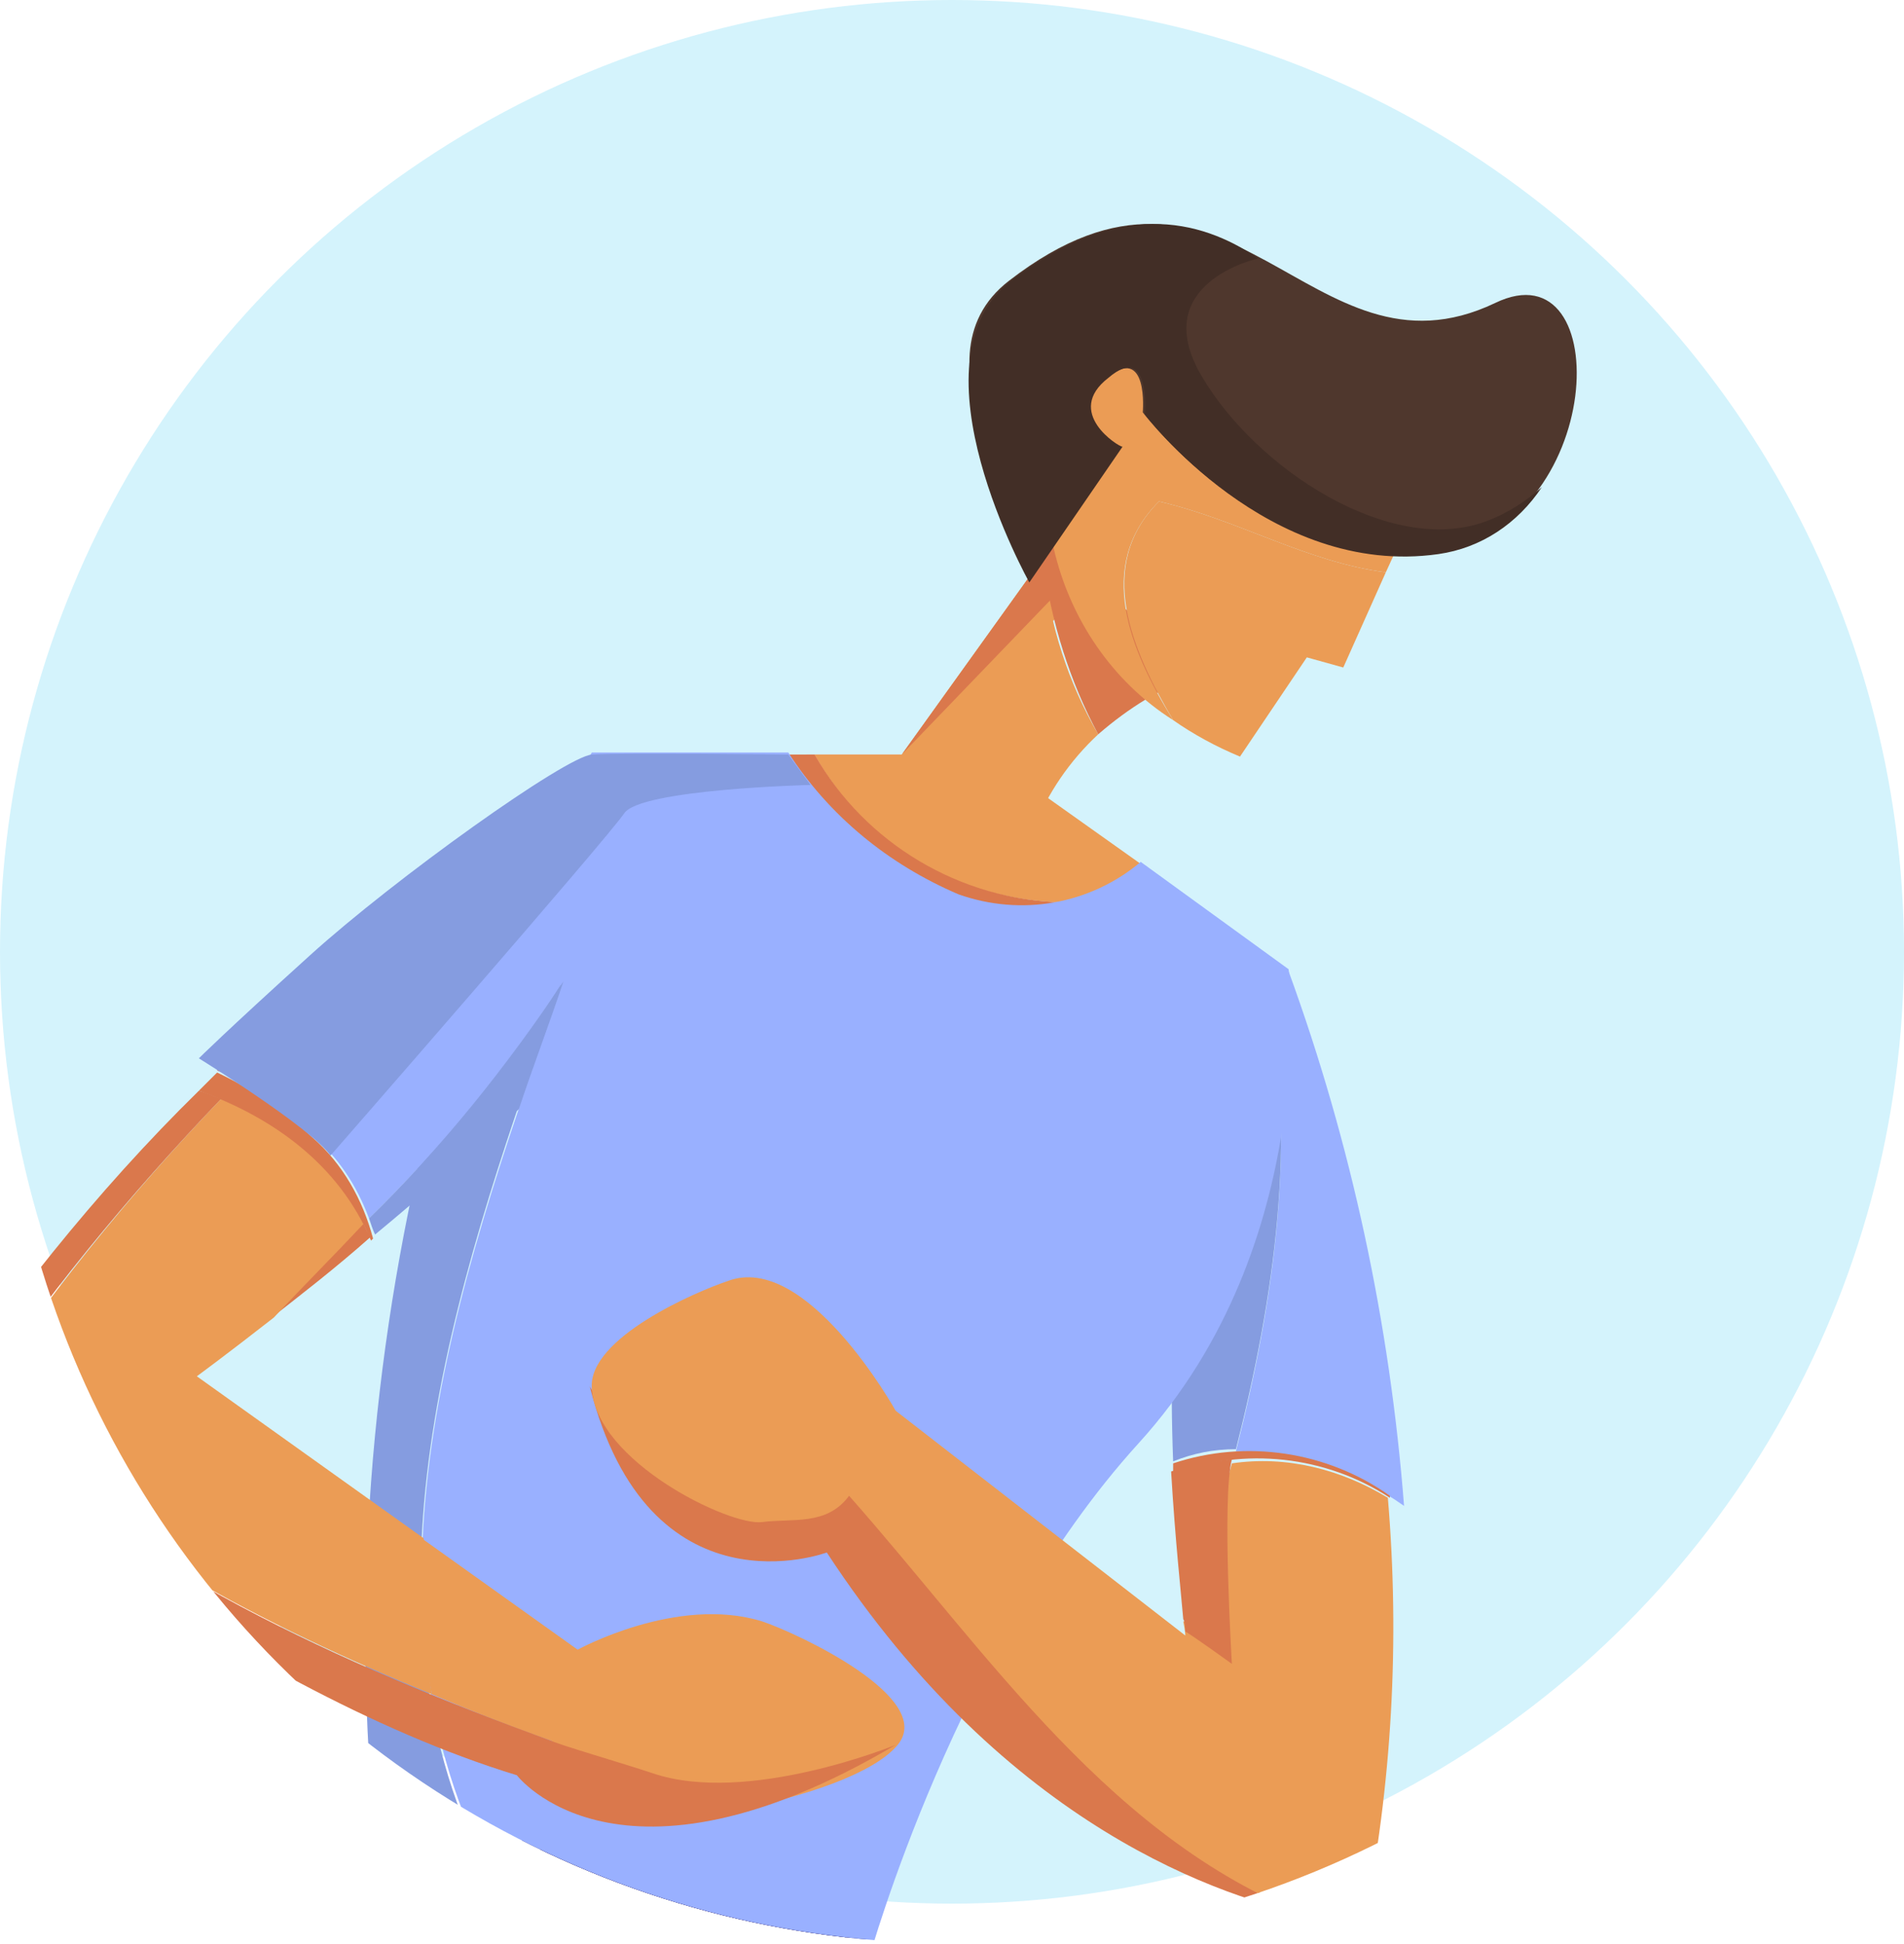 <?xml version="1.0" encoding="utf-8"?>
<!-- Generator: Adobe Illustrator 27.0.1, SVG Export Plug-In . SVG Version: 6.00 Build 0)  -->
<svg version="1.1" id="Layer_1" xmlns="http://www.w3.org/2000/svg" xmlns:xlink="http://www.w3.org/1999/xlink" x="0px" y="0px"
	 viewBox="0 0 94 96" style="enable-background:new 0 0 94 96;" xml:space="preserve">
<style type="text/css">
	.st0{fill:#D4F3FC;}
	.st1{clip-path:url(#SVGID_00000071552103294068880150000008382403299561495981_);}
	.st2{fill:#EB9C55;}
	.st3{fill:#DA784C;}
	.st4{fill:#FFB89E;}
	.st5{fill:#4F372D;}
	.st6{fill:#99B0FF;}
	.st7{fill:#859CE0;}
	.st8{fill:#3F327A;}
	.st9{fill:#322666;}
	.st10{fill:#E54C3C;}
	.st11{fill:#FF5B41;}
	.st12{fill:#E8462C;}
	.st13{fill:#422E26;}
</style>
<g id="Constipation_" transform="translate(-229 -1498)">
	<circle id="Ellipse_4113" class="st0" cx="276" cy="1545" r="47"/>
	<g id="Constipation_2" transform="translate(4564.918 -1836.24)">
		<g id="Group_25153">
			<g>
				<g>
					<defs>
						<circle id="SVGID_1_" cx="-4288.9" cy="3383.2" r="47"/>
					</defs>
					<clipPath id="SVGID_00000120521182238463312020000017521818397704557697_">
						<use xlink:href="#SVGID_1_"  style="overflow:visible;"/>
					</clipPath>
					<g id="Group_25152" style="clip-path:url(#SVGID_00000120521182238463312020000017521818397704557697_);">
						<g id="Group_25151">
							<path id="Path_52335" class="st2" d="M-4284.4,3362.1c0.3,3,1.2,5.8,2.7,8.4c-1.4,1.3-2.5,2.9-3.2,4.7
								c-2.4,6-6.7-2.7-6.7-2.7L-4284.4,3362.1z"/>
							<path id="Path_52336" class="st2" d="M-4295.5,3372.7l4.7-0.5l9.6-10.2l-1.3-2.9l-8.9,12.4h-4.7L-4295.5,3372.7z"/>
							<path id="Path_52337" class="st3" d="M-4283.8,3363.6l-7.6,7.9l7.6-10.6V3363.6z"/>
							<path id="Path_52338" class="st4" d="M-4295.9,3373c0.4-0.2,4.4-1.5,4.4-1.5h-5.5L-4295.9,3373z"/>
							<path id="Path_52339" class="st3" d="M-4283.8,3361.3l7.1,6.2c-1.9,0.7-3.5,1.7-5,3c-1.4-2.6-2.3-5.5-2.7-8.4L-4283.8,3361.3
								z"/>
							<path id="Path_52340" class="st2" d="M-4278.7,3359c3.9,0.9,7.3,3,11.2,3.5l-2.1,4.7l-1.8-0.5l-3.3,4.9
								c-1.2-0.5-2.3-1.1-3.3-1.8C-4280,3366.4-4281.9,3362.2-4278.7,3359z"/>
							<path id="Path_52341" class="st2" d="M-4266.4,3360.1l-1.1,2.4c-3.9-0.5-7.3-2.6-11.2-3.5c-3.2,3.2-1.4,7.4,0.7,10.8
								c-3-1.9-5.1-5-5.9-8.5C-4285.4,3353.7-4282.7,3341.2-4266.4,3360.1z"/>
							<path id="Path_52342" class="st5" d="M-4279.5,3354.6c0,0,6.1,8.1,14.5,6.9s8.9-15.2,2.9-12.3c-9.2,4.4-13-9.6-24-1.1
								c-5.2,4,1.6,12.2,1.6,12.2l3.8-4c0,0-2.7-1.7-0.6-3.4S-4279.5,3354.6-4279.5,3354.6z"/>
							<path id="Path_52343" class="st6" d="M-4273.3,3383c0.3-0.3,0.6-0.6,1-0.8c3.1,8.5,5,17.4,5.7,26.4c-2.4-1.7-5.3-2.7-8.3-2.7
								C-4273,3398.4-4271.9,3390.7-4273.3,3383z"/>
							<path id="Path_52344" class="st7" d="M-4273.3,3383c1.4,7.6,0.3,15.3-1.6,22.8c-1.1,0-2.1,0.2-3.1,0.6
								C-4278.3,3398.6-4277.8,3387.6-4273.3,3383z"/>
							<path id="Path_52345" class="st8" d="M-4293,3431.1c0,0,10.5,38.4,11.3,55.3l-11.2,62.6c0,0-13.1-30.4-5.4-64.2
								c0,0-13.9-26.8-12.2-51.9S-4293,3431.1-4293,3431.1z"/>
							<path id="Path_52346" class="st9" d="M-4310.5,3432.9c1.4-21.2,12.9-8,16.4-3.3c-1.8,11-4.7,35.4,0.5,53.2
								c0,0-1.8,34.9-1,61.8c-3.2-9.5-9.8-33.7-3.8-59.9C-4298.3,3484.8-4312.2,3458.1-4310.5,3432.9z"/>
							<path id="Path_52347" class="st8" d="M-4317,3427.4c0,0-7,4.1-4.8,15.3c0,0-6.5,21.4-3.9,42.8c0,0-18.5,14.6-23.8,63.5
								l40.6-62.8l5.3-41.8c0,0,10.3,0.3,10.5-13.4S-4317,3427.4-4317,3427.4z"/>
							<path id="Path_52348" class="st9" d="M-4316,3443.8c0,0-7.9,29.6-5.3,42.6c0,0-14.3,13.9-28.2,62.3
								c5.3-48.7,23.8-63.2,23.8-63.2c-2.6-21.4,3.9-42.8,3.9-42.8c-2.2-11.2,4.8-15.3,4.8-15.3S-4321.2,3437.9-4316,3443.8z"/>
							<path id="Path_52349" class="st2" d="M-4295.7,3371.5h8.5l7.6,5.4c-1.1,0.9-2.4,1.5-3.8,1.9
								C-4288.6,3378.7-4293.2,3376-4295.7,3371.5z"/>
							<path id="Path_52350" class="st3" d="M-4295.7,3371.5c2.5,4.4,7.2,7.2,12.3,7.3c-1.7,0.4-3.5,0.3-5.2-0.3
								c-3.4-1.5-6.3-3.9-8.4-7H-4295.7z"/>
							<path id="Path_52351" class="st6" d="M-4312.2,3425.7c-6.5-13.5-0.7-29.5,4.1-43c-2.1,3.2-4.4,6.2-7.1,9
								c1.6-7.2,4.5-14.1,8.5-20.3h9.7c2,3.1,4.9,5.5,8.4,7c3.1,1.1,6.5,0.5,9-1.6l7.3,5.3c0,0,1.6,13.5-7.4,23.4
								s-13.3,25.4-13.3,25.4c-0.9,0.5-1.8,0.9-2.8,1.2C-4302.3,3433.6-4309.5,3431.6-4312.2,3425.7z"/>
							<path id="Path_52352" class="st7" d="M-4308.2,3382.8c-4.8,13.5-10.5,29.5-4.1,43c2.7,5.8,9.9,7.9,16.4,6.5
								c-3.8,1.1-11.4,1.8-21.2-4.8c-1.5-11.9-0.8-23.9,1.8-35.6C-4312.6,3389-4310.2,3386-4308.2,3382.8z"/>
							<path id="Path_52353" class="st3" d="M-4322.5,3399.3c1.5-1.6,3-3.1,4.5-4.7c0.1,0.2,0.2,0.5,0.4,0.7
								C-4319.4,3396.9-4321.1,3398.2-4322.5,3399.3z"/>
							<path id="Path_52354" class="st2" d="M-4315.1,3410.2l7.7,5.5c0,0,4.9-2.7,9.1-1.4c1.8,0.6,8.6,3.8,6.7,6.1
								c-2.3,2.8-13.6,4.6-15.4,3.3c-1.3-0.9-1.3-3.3-1.7-3.5c-2-0.7-4-1.5-5.9-2.3C-4315.1,3415.3-4315.2,3412.8-4315.1,3410.2z"/>
							<path id="Path_52355" class="st2" d="M-4325,3388.5c3,1.2,5.5,3.3,7.1,6.1c-1.5,1.6-3,3.1-4.5,4.7c-2.3,1.8-3.8,2.9-3.8,2.9
								l11.2,8c-0.1,2.6,0,5.1,0.4,7.7c-8.3-3.4-16.4-7.6-22.8-13.9C-4333.8,3398.5-4329.6,3393.3-4325,3388.5z"/>
							<path id="Path_52356" class="st3" d="M-4326.1,3388.1c0.4,0.1,0.8,0.3,1.1,0.4c-4.6,4.8-8.8,9.9-12.5,15.5
								c7.9,7.7,18.4,12.4,28.8,16.2c0.4,0.2,3.5,1.1,5,1.6c4.7,1.6,12-1.4,12-1.4c-13.7,8.1-18.7,1.5-18.7,1.5
								c-14.4-4.4-29.3-17.1-29.3-17.1C-4335.7,3398.8-4331.2,3393.1-4326.1,3388.1z"/>
							<path id="Path_52357" class="st3" d="M-4326.1,3388.1c0.3-0.3,0.6-0.6,0.9-0.9c1.7,0.8,3.3,1.9,4.7,3.2c1.5,1.3,2.5,3.1,3,5
								l-0.1,0.1C-4319.2,3391.7-4322.5,3389.4-4326.1,3388.1z"/>
							<path id="Path_52358" class="st10" d="M-4306.7,3371.5c-6.1,5.3-12,10.5-17.5,16.1c-0.3-0.2-0.7-0.4-1-0.5
								C-4319.5,3381.4-4313.3,3376.2-4306.7,3371.5z"/>
							<path id="Path_52359" class="st6" d="M-4317.7,3394.4c-0.6-1.6-1.5-3-2.8-4.1c-1.1-1-2.3-1.9-3.7-2.7
								c5.4-5.6,11.4-10.9,17.5-16.1c0,0,7.9,3.2,2.6,10.7c-1.9,2.5-4,4.8-6.3,6.9c0.7-2.2,1.5-4.3,2.2-6.3
								C-4310.9,3387-4314.1,3390.9-4317.7,3394.4z"/>
							<path id="Path_52360" class="st7" d="M-4317.7,3394.4c3.6-3.5,6.8-7.5,9.6-11.7c-0.7,2.1-1.5,4.2-2.2,6.3
								c-2.3,2.1-4.8,4.3-7.1,6.2C-4317.5,3395-4317.6,3394.7-4317.7,3394.4z"/>
							<path id="Path_52361" class="st11" d="M-4348.8,3543.4l-9.1,8.6h41.5L-4348.8,3543.4z"/>
							<path id="Path_52362" class="st11" d="M-4294.9,3543.6l-8.6,8.5h41.5L-4294.9,3543.6z"/>
							<path id="Path_52363" class="st3" d="M-4278,3407c0-0.2,0-0.4,0-0.5c3.6-1.2,7.6-0.6,10.7,1.6v0.1
								C-4270.5,3406.1-4274.5,3405.7-4278,3407z"/>
							<path id="Path_52364" class="st3" d="M-4297.7,3409.1c1.5-0.2,2.6,0.4,3.7-1.1c6.9,7.8,13.1,17.2,23.1,20.9
								c-4.6-0.9-15.3-4.4-24.2-18c0,0-8.8,3.3-11.7-8.2C-4305.1,3405.8-4300.4,3409.5-4297.7,3409.1z"/>
							<path id="Path_52365" class="st2" d="M-4300,3397.5c3.9-1.5,8.3,6.4,8.3,6.4l14.3,11.1c0,0,0-0.2-0.1-0.7c0,0,0.1,0,0.1,0.1
								c0.8-2.6,1.6-5.3,2.3-7.9c2.7-0.4,5.4,0.3,7.7,1.7c0.6,7.1,0.2,14.2-1.2,21.1c-0.8,0-1.5-0.1-2.3-0.3
								c-10.1-3.7-16.2-13.1-23.1-20.9c-1.1,1.5-2.8,1.1-4.3,1.3c-1.6,0.2-8.2-3-8.4-6.6C-4306.9,3400.3-4301.5,3398-4300,3397.5z"
								/>
							<g id="Group_25149">
								<path id="Path_52366" class="st8" d="M-4335.9,3548.5L-4335.9,3548.5l2-2.7v-0.1h-0.1l-5,1.4l1.7-2.6v-0.1h-0.1l-5,1.8
									l1.8-2.6v-0.1h-0.1l-5.3,2.1l-0.1,0.1l0.1,0.1l0,0l5-2l-1.7,2.6v0.1h0.1l5-1.8l-1.7,2.5v0.1h0.1l5-1.3l-1.8,2.5
									C-4336,3548.4-4336,3548.4-4335.9,3548.5C-4336,3548.5-4336,3548.5-4335.9,3548.5z"/>
							</g>
							<g id="Group_25150">
								<path id="Path_52367" class="st8" d="M-4281.5,3548.8L-4281.5,3548.8l2-2.7v-0.1h-0.1l-5,1.4l1.7-2.6v-0.1h-0.1l-5,1.8
									l1.8-2.6v-0.1h-0.1l-5.3,2.1l-0.1,0.1l0,0l0.1,0.1l0,0l5-2l-1.7,2.6v0.1h0.1l5-1.8l-1.7,2.5v0.1h0.1l5-1.3l-1.8,2.5
									C-4281.6,3548.7-4281.6,3548.7-4281.5,3548.8L-4281.5,3548.8C-4281.6,3548.8-4281.6,3548.8-4281.5,3548.8z"/>
							</g>
							<path id="Path_52368" class="st12" d="M-4295.8,3549c0,0.9,0.7,1.7,1.7,1.7l0,0c0.9,0,1.7-0.7,1.7-1.7l0,0
								c0-0.9-0.7-1.7-1.7-1.7l0,0C-4295.1,3547.3-4295.8,3548.1-4295.8,3549z"/>
							<path id="Path_52369" class="st12" d="M-4350.3,3549.1c0,0.9,0.7,1.7,1.7,1.7c0.9,0,1.7-0.7,1.7-1.7l0,0
								c0-0.9-0.7-1.7-1.7-1.7C-4349.6,3547.4-4350.3,3548.2-4350.3,3549.1L-4350.3,3549.1z"/>
							<path id="Path_52370" class="st13" d="M-4281.2,3352.9c2.1-1.8,1.8,1.8,1.8,1.8s6.1,8.1,14.5,6.9c2.1-0.3,3.9-1.5,5.1-3.3
								l0,0c-0.8,0.7-1.7,1.3-2.8,1.7c-4.7,1.7-11.3-2.6-14-7.2s2.8-5.8,2.8-5.8c-2.9-2-7-2.9-12.2,1.1s0.9,14.9,0.9,14.9l4.6-6.7
								C-4280.7,3356.3-4283.4,3354.6-4281.2,3352.9z"/>
							<path id="Path_52371" class="st7" d="M-4319.6,3391.3c0,0,13.7-15.7,14.5-16.9s9.2-1.4,9.2-1.4l-1.1-1.5c0,0-8.4-0.1-9.7,0
								s-9.7,6.1-13.9,9.9s-5.5,5.1-5.5,5.1S-4320.6,3389.9-4319.6,3391.3z"/>
							<path id="Path_52372" class="st3" d="M-4277.5,3414.2c-0.1-1.2-0.4-3.9-0.6-7.3c1-0.3,2-0.5,3-0.6c-0.5,1.9,0,10.1,0,10.1
								s-1.8-1.3-2.3-1.6C-4277.4,3414.9-4277.4,3414.3-4277.5,3414.2z"/>
						</g>
					</g>
				</g>
			</g>
		</g>
	</g>
</g>
</svg>
